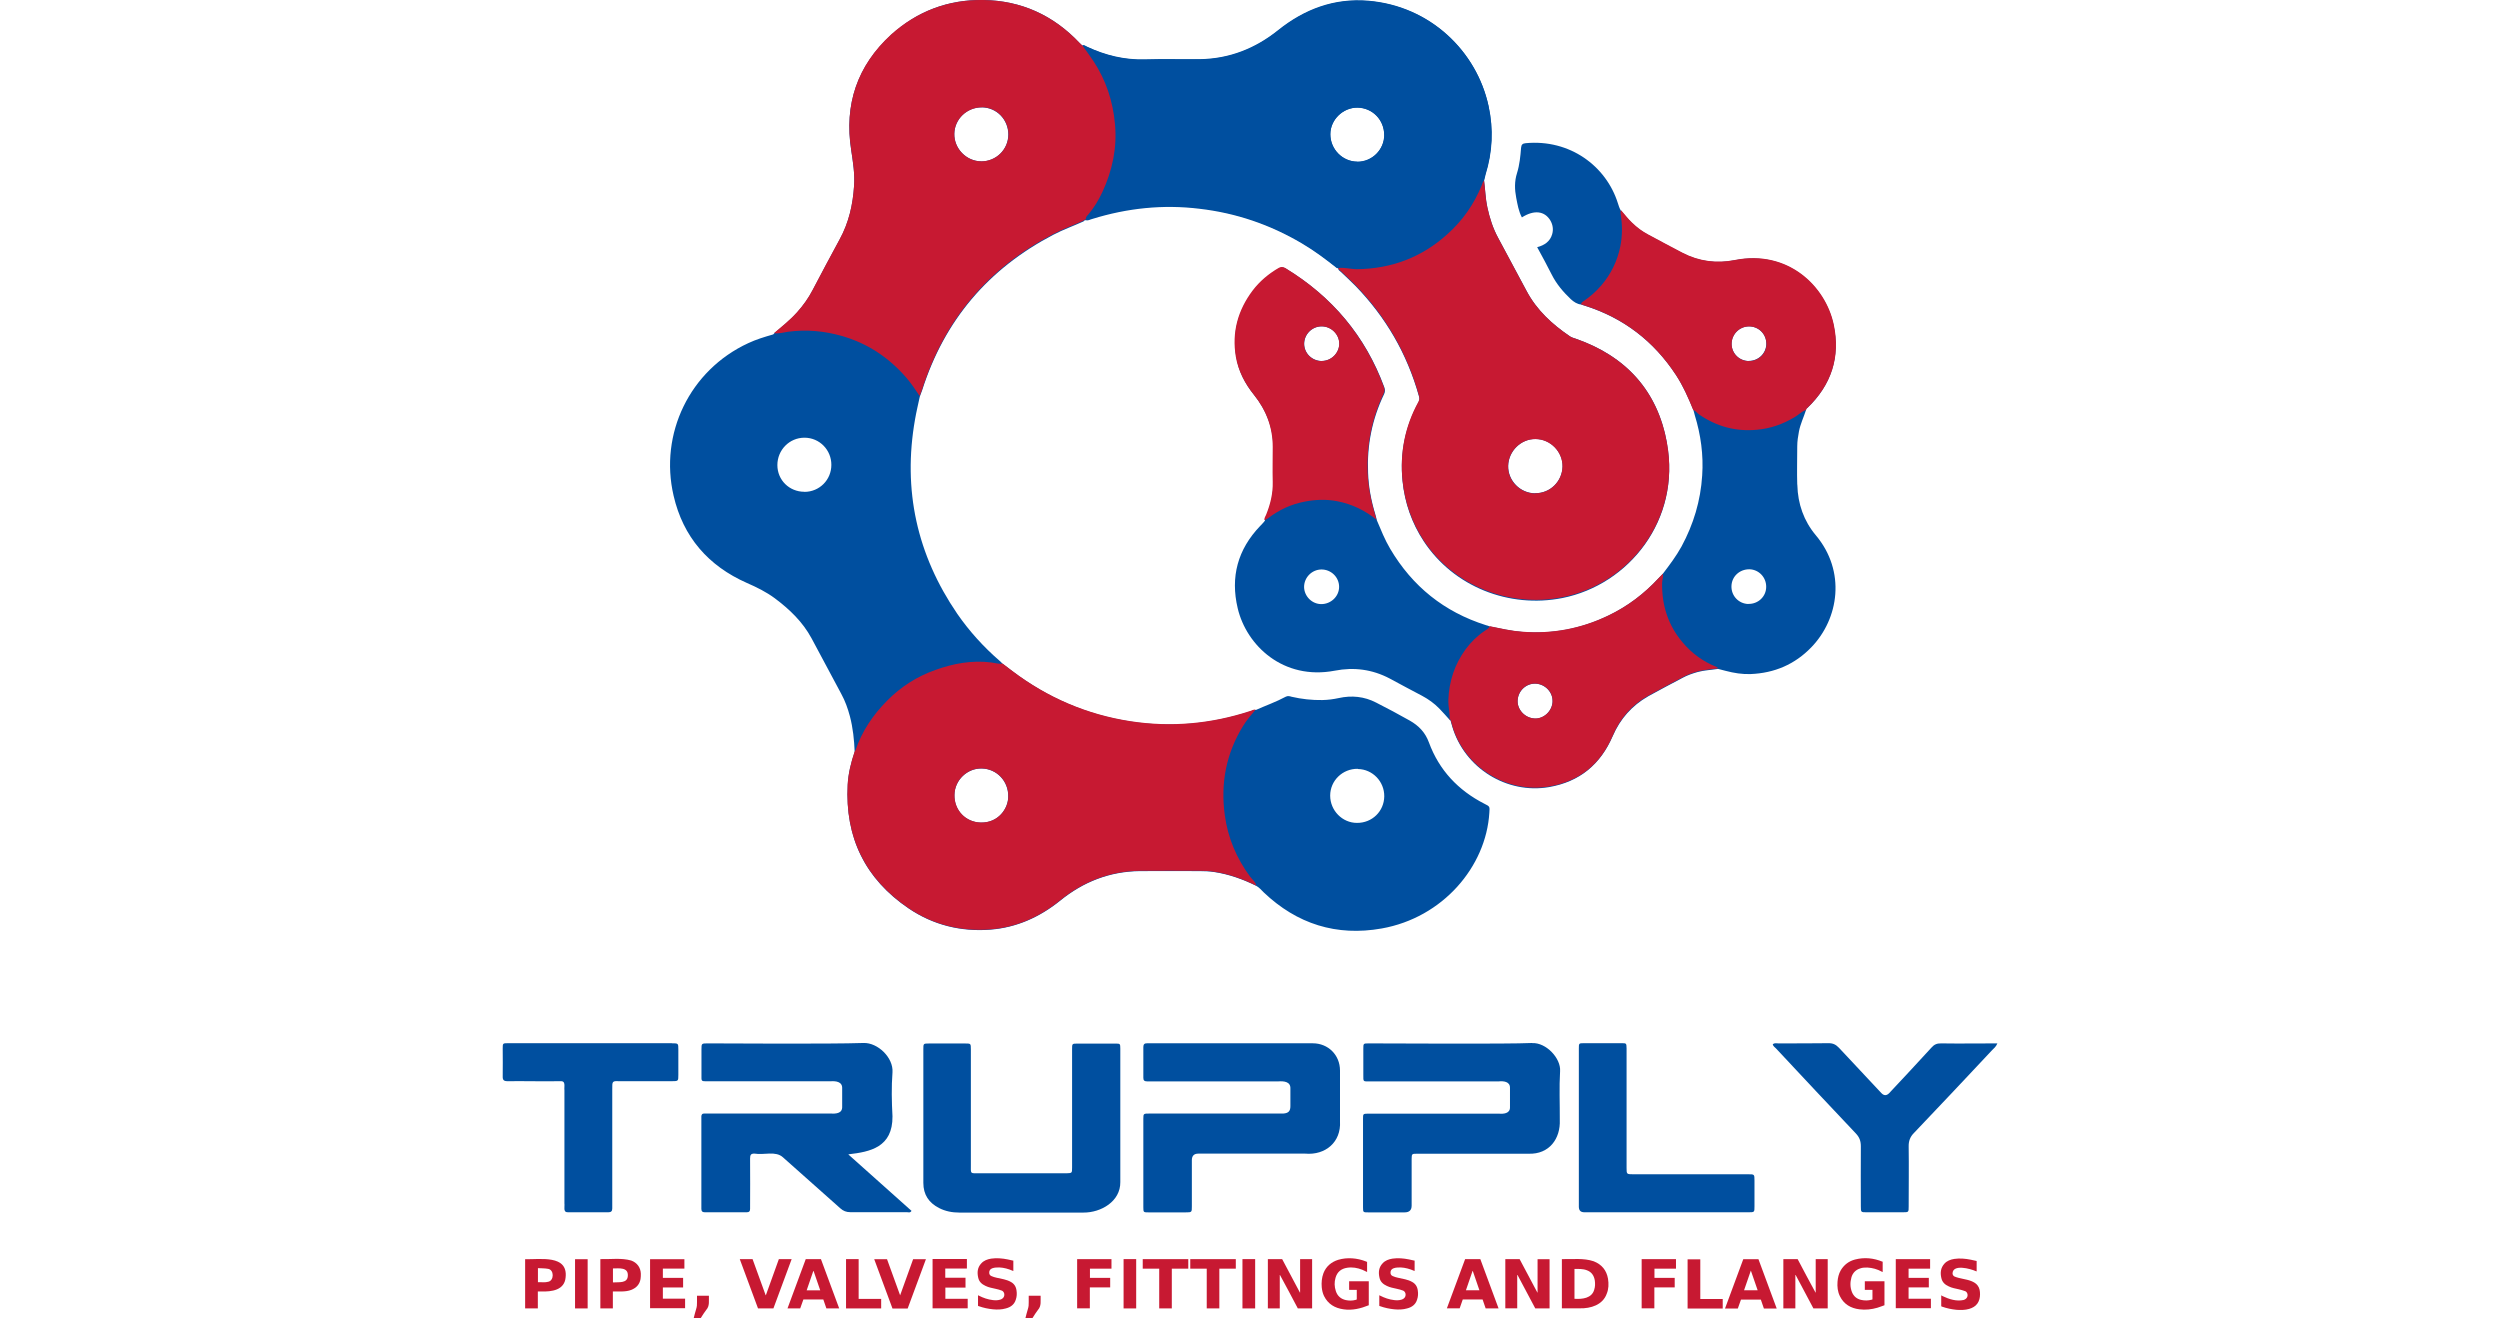 <?xml version="1.0" encoding="UTF-8"?><svg id="a" xmlns="http://www.w3.org/2000/svg" width="3.49in" height="1.84in" viewBox="0 0 251 132.83"><defs><style>.b{fill:#c71932;}.b,.c{stroke-width:0px;}.c{fill:#004f9f;}</style></defs><path class="c" d="M180.65,48.85c-.04-1.28,0-2.58,0-3.87,0-.51.08-1,.17-1.49.14-.75.48-1.44.71-2.16h0c0-.1.04-.16.12-.2,2.42-2.32,3.35-5.12,2.65-8.4-.83-3.88-4.63-7.56-9.96-6.5-1.82.37-3.6.13-5.28-.73-1.17-.59-2.3-1.22-3.46-1.84-.6-.32-1.14-.72-1.62-1.19-.4-.39-.74-.83-1.11-1.25h0c-.14-.24-.22-.49-.3-.75-1.18-3.74-4.84-6.46-9.29-6.04-.3.03-.43.13-.46.45-.07.87-.15,1.73-.41,2.56-.27.85-.24,1.67-.08,2.5.13.67.24,1.35.57,1.97,1.22-.78,2.29-.66,2.87.31.25.43.32.91.18,1.39-.21.72-.77,1.11-1.51,1.3.51.94,1,1.83,1.46,2.75.48.96,1.16,1.76,1.93,2.49.31.28.63.5,1.05.54h0c.13.06.25.09.39.13,3.88,1.23,6.93,3.57,9.16,6.97.73,1.11,1.26,2.32,1.76,3.55h0c.05.16.08.34.13.49.61,1.98.89,4.02.75,6.09-.16,2.54-.87,4.91-2.08,7.15-.54.98-1.21,1.87-1.89,2.76h0c-.14.15-.3.3-.43.45-1.44,1.57-3.12,2.83-5.05,3.76-2.75,1.33-5.65,1.89-8.72,1.64-1.1-.09-2.16-.34-3.24-.55-.12.24-.12.22,0,0-.13-.05-.25-.1-.39-.13-4.2-1.33-7.4-3.9-9.64-7.69-.54-.91-.93-1.89-1.34-2.86h0c-.05-.18-.09-.38-.14-.55-.43-1.39-.7-2.8-.75-4.25-.12-2.76.4-5.4,1.6-7.9.12-.24.13-.45.04-.71-1.9-5.16-5.25-9.13-9.94-11.98-.24-.14-.43-.14-.68,0-1.01.59-1.89,1.33-2.6,2.26-1.5,1.98-2.13,4.21-1.7,6.68.24,1.44.89,2.69,1.81,3.82,1.22,1.53,1.92,3.28,1.91,5.27,0,1.18-.03,2.34,0,3.53.03,1.17-.24,2.25-.67,3.31-.07.17-.21.33-.16.54h0s-.08.08-.1.12c-.13.14-.25.29-.39.42-2.26,2.36-3.01,5.13-2.26,8.29.88,3.74,4.58,7.28,9.78,6.29,1.94-.38,3.79-.13,5.54.79,1.09.58,2.17,1.18,3.26,1.74.65.35,1.24.77,1.75,1.3.37.38.7.76,1.05,1.15h0c.08.03.1.08.1.15.05.17.1.33.14.5,1.23,4.18,5.49,6.84,9.77,6.1,3.08-.54,5.16-2.28,6.4-5.13.74-1.72,1.94-3.08,3.58-4.02,1.15-.64,2.29-1.23,3.45-1.85.49-.27,1.02-.45,1.55-.6.67-.18,1.36-.2,2.04-.31h0c.25.07.52.13.78.2.83.22,1.66.35,2.5.32,2.4-.1,4.45-.97,6.12-2.7,2.79-2.89,3.5-7.66.45-11.29-1.21-1.44-1.81-3.16-1.86-5.05v-.07ZM132.69,60.88c-.94,0-1.72-.78-1.74-1.72,0-.96.78-1.76,1.75-1.77.98,0,1.78.78,1.78,1.75s-.83,1.74-1.79,1.74h0ZM132.73,36.38h0c-.96,0-1.77-.77-1.77-1.73s.8-1.76,1.76-1.76,1.77.78,1.78,1.74c0,.94-.79,1.74-1.76,1.75h0ZM154.16,72.41c-.96-.06-1.74-.9-1.69-1.83.06-.98.88-1.72,1.83-1.68.97.06,1.74.89,1.69,1.83h0c-.06.96-.91,1.74-1.84,1.69h0ZM175.72,60.87h0c-.98-.03-1.73-.83-1.7-1.81.03-.97.82-1.7,1.82-1.69.94.03,1.69.81,1.68,1.77,0,.98-.81,1.74-1.79,1.72ZM175.77,36.38c-.96,0-1.72-.76-1.74-1.71,0-.96.77-1.76,1.74-1.78.98,0,1.76.76,1.76,1.74s-.79,1.74-1.77,1.74h0Z"/><path class="c" d="M167.52,44.63c-.95-5.25-4.13-8.73-9.18-10.49-.2-.07-.4-.12-.59-.24-1.8-1.21-3.35-2.64-4.38-4.58-.95-1.78-1.91-3.56-2.86-5.34-.53-.98-.86-2-1.09-3.08-.19-.89-.21-1.8-.33-2.69-.15.12-.16.12,0,0,.06-.2.1-.4.15-.61.71-2.28.81-4.57.31-6.89-1.19-5.52-5.87-10.08-12.12-10.6-3.42-.28-6.42.84-9.08,2.97-2.29,1.83-4.89,2.88-7.85,2.92-1.85.03-3.7-.04-5.55.02-2.07.07-4-.41-5.86-1.28-.15-.08-.29-.22-.48-.13v.02-.02h0c-.1-.1-.2-.18-.29-.28C105.68,1.53,102.44.06,98.62,0c-3.54-.05-6.66,1.13-9.28,3.51-3.43,3.14-4.75,7.05-4.03,11.63.18,1.2.38,2.4.29,3.61-.12,1.91-.53,3.72-1.46,5.41-.92,1.68-1.82,3.39-2.72,5.1-.42.81-.94,1.53-1.55,2.22-.71.79-1.53,1.44-2.34,2.13h0c-.03.07-.08.09-.14.11-.84.24-1.66.49-2.45.86-5.91,2.73-8.98,9.14-7.53,15.37.96,4.17,3.5,7.08,7.39,8.8.99.43,1.96.91,2.82,1.55,1.48,1.11,2.79,2.36,3.69,4.02,1.01,1.86,1.98,3.73,3,5.61.39.71.66,1.47.87,2.26.31,1.18.43,2.38.48,3.59.03-.05.04-.05,0,0-.37,1.08-.65,2.19-.7,3.32-.28,5.3,1.75,9.49,6.15,12.46,2.47,1.67,5.26,2.36,8.23,2.13,2.64-.21,4.97-1.26,7.03-2.92,2.32-1.89,4.98-2.94,8-2.98,2.02-.02,4.05,0,6.07,0,.48,0,.96.02,1.44.09,1.5.23,2.91.73,4.26,1.4-.08-.39-.07-.39,0,0h0c.3.17.51.42.74.65,3.35,3.19,7.34,4.45,11.89,3.64,6.15-1.09,10.52-6.22,10.85-11.66.04-.63.07-.63-.5-.91-2.64-1.35-4.56-3.38-5.59-6.18-.37-1.01-1.03-1.69-1.93-2.2-1.13-.64-2.26-1.24-3.4-1.82-1.18-.61-2.45-.74-3.76-.45-.55.12-1.1.19-1.66.2-1.04.02-2.08-.1-3.08-.33-.2-.06-.39-.12-.61,0-.96.52-2,.88-3,1.33-.13.14-.13.14,0,0-.2-.02-.38.08-.55.14-3.94,1.29-7.96,1.66-12.06,1.03-4.4-.67-8.36-2.38-11.91-5.06-.34-.25-.67-.51-1.01-.77q-.06.01,0,0c-.09-.1-.18-.2-.28-.28-1.63-1.41-3.06-2.99-4.28-4.75-4.06-5.94-5.51-12.47-4.26-19.58.13-.77.32-1.54.48-2.3h0c.08-.22.16-.42.24-.65,2.24-7.04,6.67-12.25,13.22-15.67.99-.52,2.04-.89,3.05-1.35.07-.08.13-.15.25-.11.23.05.4-.08.61-.13,3.54-1.1,7.15-1.48,10.83-1.03,3.69.43,7.11,1.6,10.31,3.49,1.26.74,2.43,1.62,3.56,2.52.06-.06.1-.06.11.04q.11-.01,0,0h0c0,.15.15.21.24.3.49.47.99.92,1.46,1.4,3.08,3.17,5.23,6.87,6.42,11.13.07.24.08.42-.05.65-1.34,2.47-1.88,5.11-1.6,7.91.22,2.21.94,4.26,2.15,6.09,3,4.54,8.57,6.77,13.96,5.7,6.71-1.34,11.94-7.87,10.54-15.56l-.02-.04v-.05ZM80.59,49.56c-1.52,0-2.72-1.18-2.72-2.69s1.2-2.76,2.73-2.76,2.72,1.25,2.71,2.74c0,1.51-1.2,2.72-2.72,2.72ZM136.37,77.5c1.48.02,2.68,1.26,2.66,2.76-.02,1.5-1.22,2.68-2.75,2.67-1.48,0-2.7-1.25-2.7-2.75s1.24-2.72,2.78-2.7h0ZM98.47,77.45c1.51.03,2.7,1.29,2.66,2.82h0c.02,1.21-1,2.68-2.78,2.63-1.52-.05-2.67-1.24-2.64-2.78.02-1.5,1.3-2.71,2.76-2.67ZM98.42,16.26c-1.5,0-2.75-1.29-2.72-2.78.03-1.48,1.27-2.67,2.77-2.66,1.5.02,2.68,1.23,2.67,2.75,0,1.5-1.22,2.7-2.74,2.7h0ZM136.32,16.3c-1.51,0-2.74-1.26-2.73-2.77,0-1.46,1.28-2.7,2.75-2.68,1.5.03,2.68,1.23,2.68,2.75s-1.23,2.73-2.72,2.72h0ZM154.24,49.71h0c-1.51,0-2.75-1.28-2.72-2.77.04-1.48,1.29-2.72,2.76-2.7,1.5,0,2.75,1.3,2.72,2.78-.04,1.5-1.26,2.7-2.75,2.68h0Z"/><path class="c" d="M134.28,26.98c-1.15-.91-2.3-1.78-3.57-2.53-3.2-1.89-6.62-3.05-10.31-3.49-3.7-.43-7.29-.07-10.83,1.03-.2.07-.39.18-.61.13-.06-.22.1-.36.22-.5.6-.68,1.06-1.46,1.44-2.29,1-2.18,1.48-4.45,1.26-6.87-.22-2.29-.9-4.38-2.16-6.3-.36-.54-.75-1.06-1.13-1.59.19-.08.33.07.48.13,1.86.87,3.79,1.34,5.86,1.28,1.85-.06,3.7,0,5.55-.02,2.96-.05,5.57-1.09,7.85-2.92,2.66-2.13,5.65-3.25,9.08-2.97,6.25.52,10.92,5.08,12.12,10.6.51,2.32.39,4.62-.31,6.89-.07.2-.1.4-.15.61-.15.12-.16.3-.23.45-.79,1.92-1.94,3.56-3.48,4.95-2.6,2.31-5.62,3.46-9.09,3.52-.64,0-1.25-.2-1.9-.12h0c0-.09-.06-.1-.12-.03h.02v.02h0ZM139.03,13.59c0-1.51-1.18-2.73-2.68-2.75-1.47-.02-2.75,1.21-2.75,2.68,0,1.51,1.21,2.76,2.73,2.77,1.48,0,2.71-1.22,2.72-2.72h0v.02Z"/><path class="b" d="M100.54,66.85c.34.25.67.51,1.01.77,3.55,2.68,7.5,4.38,11.91,5.06,4.1.63,8.12.26,12.06-1.03.18-.07.36-.16.55-.14-.45.53-.9,1.05-1.26,1.64-1.71,2.76-2.29,5.78-1.85,9,.31,2.29,1.18,4.35,2.56,6.21.22.29.54.51.61.89-1.35-.66-2.76-1.18-4.26-1.4-.48-.08-.96-.09-1.44-.09-2.02,0-4.05-.02-6.07,0-3.01.04-5.67,1.09-8,2.98-2.06,1.66-4.38,2.72-7.03,2.92-2.97.23-5.76-.46-8.23-2.13-4.39-2.98-6.43-7.17-6.15-12.46.07-1.14.34-2.24.7-3.32.03-.05.08-.09.09-.14.66-1.93,1.77-3.57,3.2-5.01,1.39-1.4,3.02-2.44,4.87-3.09,1.81-.65,3.66-.99,5.61-.75.39.05.75.17,1.15.12h0ZM101.14,80.26c.04-1.53-1.15-2.78-2.66-2.82-1.47-.04-2.75,1.17-2.76,2.67-.03,1.54,1.13,2.75,2.64,2.78,1.78.05,2.8-1.43,2.78-2.63h0Z"/><path class="b" d="M134.39,27.01c.64-.08,1.25.12,1.9.12,3.47-.05,6.51-1.19,9.09-3.52,1.55-1.38,2.7-3.03,3.48-4.95.07-.15.08-.35.23-.45.12.89.13,1.8.33,2.69.24,1.08.56,2.12,1.09,3.08.96,1.78,1.91,3.55,2.86,5.34,1.03,1.94,2.6,3.37,4.38,4.58.18.12.39.17.59.24,5.04,1.76,8.23,5.24,9.18,10.49,1.41,7.69-3.82,14.23-10.54,15.56-5.38,1.07-10.95-1.17-13.96-5.7-1.2-1.83-1.93-3.88-2.15-6.09-.28-2.8.25-5.44,1.6-7.91.13-.23.12-.41.05-.65-1.19-4.26-3.34-7.97-6.42-11.13-.47-.48-.97-.92-1.46-1.4-.09-.09-.24-.14-.24-.3h0ZM154.24,49.71c1.49.02,2.72-1.18,2.75-2.68s-1.21-2.77-2.72-2.78c-1.47-.02-2.73,1.21-2.76,2.7-.04,1.5,1.2,2.76,2.72,2.78h0v-.02h0Z"/><path class="b" d="M108.6,4.58c.39.53.77,1.05,1.13,1.59,1.26,1.92,1.95,4.02,2.16,6.3.23,2.43-.26,4.7-1.26,6.87-.38.82-.85,1.6-1.44,2.29-.13.14-.28.27-.22.5h0c-.12-.06-.19.03-.25.11-1.02.45-2.06.84-3.05,1.35-6.55,3.41-10.97,8.62-13.22,15.67-.08.22-.15.43-.24.65-.41-.62-.83-1.24-1.32-1.82-1.76-2.04-3.92-3.49-6.52-4.23-1.77-.51-3.56-.67-5.41-.43-.47.07-.94.22-1.43.14.81-.68,1.64-1.34,2.34-2.13.61-.68,1.13-1.41,1.55-2.22.9-1.7,1.79-3.4,2.72-5.1.93-1.69,1.34-3.52,1.46-5.41.08-1.21-.11-2.41-.29-3.61-.71-4.58.6-8.49,4.03-11.63C91.96,1.13,95.09-.05,98.62,0c3.82.06,7.05,1.53,9.69,4.31.09.1.19.18.29.27h0ZM98.47,10.82c-1.5,0-2.75,1.18-2.77,2.66-.03,1.5,1.22,2.78,2.72,2.78s2.72-1.19,2.74-2.7c0-1.51-1.18-2.74-2.67-2.75h0Z"/><path class="b" d="M181.54,41.32c-.45.13-.76.5-1.17.73-1.18.7-2.42,1.14-3.79,1.26-2.14.2-4.06-.33-5.82-1.54-.2-.14-.35-.37-.59-.45-.5-1.22-1.03-2.44-1.76-3.55-2.23-3.4-5.28-5.74-9.16-6.97-.13-.05-.25-.08-.39-.13.02-.15.12-.23.24-.31.67-.45,1.26-.97,1.8-1.59.98-1.15,1.62-2.46,1.92-3.93.22-1.1.21-2.21.03-3.31-.02-.12-.02-.23.05-.34.37.42.7.87,1.11,1.25.49.47,1.02.88,1.62,1.19,1.16.61,2.29,1.24,3.46,1.84,1.67.87,3.45,1.09,5.28.73,5.34-1.06,9.13,2.61,9.96,6.5.7,3.27-.24,6.08-2.65,8.4-.09.05-.13.12-.12.22h0v-.03h0l-.03.02ZM177.54,34.64c0-.98-.78-1.76-1.76-1.74-.98,0-1.76.81-1.74,1.78,0,.95.78,1.71,1.74,1.71s1.77-.77,1.77-1.74h0Z"/><path class="b" d="M145.62,72.53c.03-.67-.15-1.33-.13-2,.07-1.88.63-3.57,1.74-5.1.53-.71,1.16-1.34,1.89-1.83.2-.13.43-.25.55-.49,1.07.22,2.13.47,3.24.55,3.06.24,5.95-.31,8.72-1.64,1.93-.92,3.6-2.2,5.05-3.76.14-.15.29-.3.44-.45.03.33-.08.65-.09.97-.03,2.23.61,4.24,2.06,5.95.94,1.13,2.1,1.96,3.46,2.5.05.02.08.08.13.12-.68.11-1.37.13-2.04.31-.54.15-1.06.33-1.55.6-1.16.62-2.3,1.21-3.45,1.85-1.66.92-2.84,2.28-3.58,4.02-1.22,2.86-3.31,4.6-6.4,5.13-4.28.73-8.53-1.93-9.77-6.1-.05-.17-.1-.33-.14-.5,0-.08-.03-.13-.1-.15h-.02v.02ZM155.99,70.72c.06-.94-.71-1.78-1.69-1.83-.96-.05-1.78.7-1.83,1.68-.06.93.72,1.78,1.69,1.83.93.06,1.79-.71,1.84-1.69h0Z"/><path class="b" d="M138.31,52.42c-1.18-.96-2.51-1.62-4.03-1.91-1.09-.21-2.17-.17-3.26.04-1.37.26-2.6.83-3.7,1.68-.1.08-.24.13-.36.19-.05-.21.1-.37.16-.54.43-1.06.7-2.15.67-3.31-.03-1.18,0-2.35,0-3.53,0-1.98-.67-3.73-1.91-5.27-.91-1.14-1.56-2.39-1.81-3.82-.41-2.47.2-4.69,1.7-6.68.71-.93,1.59-1.67,2.6-2.26.24-.14.43-.14.68,0,4.69,2.85,8.04,6.82,9.94,11.98.1.25.08.47-.04.71-1.18,2.49-1.7,5.13-1.6,7.9.07,1.44.33,2.86.75,4.25.06.18.1.38.14.55h.02v.03ZM132.73,36.38c.97,0,1.76-.81,1.76-1.75s-.81-1.74-1.78-1.74-1.76.8-1.76,1.76.81,1.74,1.77,1.74h0Z"/><path class="c" d="M85.02,116.34c2.2,1.96,4.28,3.83,6.37,5.69-.15.23-.33.13-.48.13h-5.7c-.39,0-.7-.12-1-.39-1.93-1.72-3.86-3.42-5.78-5.14-.73-.67-1.92-.21-2.84-.37-.39-.02-.47.13-.47.49.02,1.69,0,3.38,0,5.08,0,.24-.1.34-.34.34h-4.22c-.24,0-.35-.1-.35-.34v-8.87c.03-.25-.12-.75.27-.74h12.68c.55.03,1.28.03,1.24-.71v-1.83c.03-.68-.65-.75-1.18-.71h-12.32c-.75,0-.68.03-.68-.68v-2.53c0-.6,0-.61.63-.61,1.73,0,12.2.08,15.7-.04,1.44-.05,3.03,1.49,2.92,2.96-.11,1.47-.08,2.96,0,4.43.03,3.12-2.24,3.58-4.43,3.83h0v.02Z"/><path class="c" d="M92.58,105.74c0-.57,0-.58.57-.58h3.66c.55,0,.56,0,.56.6v11.61c0,.96-.11.87.87.87h8.79c.53-.02.54-.02.54-.57v-11.95c0-.54,0-.55.55-.55h3.8c.49,0,.51,0,.51.51v13.45c.02,1.95-1.95,3.08-3.71,3.07h-12.52c-.71,0-1.4-.13-2.04-.46-1.03-.53-1.58-1.35-1.58-2.53v-13.45h0Z"/><path class="c" d="M131.82,105.14c1.56,0,2.75,1.18,2.75,2.75v5.13c.12,2.06-1.45,3.42-3.51,3.24h-10.77c-.43,0-.65.22-.65.66v4.65c0,.6,0,.61-.63.61h-3.73c-.51,0-.53,0-.53-.51v-8.94c0-.51.02-.51.66-.51h13.45c.51-.04.71-.24.71-.74v-1.76c.04-.72-.65-.78-1.22-.74h-13.22c-.27,0-.39-.1-.38-.38v-3.09c0-.28.13-.38.39-.37h16.68-.03Z"/><path class="c" d="M153.93,105.12c1.43-.07,2.91,1.55,2.82,2.82-.1,1.64-.02,3.28-.03,4.93.08,1.86-1.04,3.47-3.15,3.4h-11.26c-.5,0-.51.02-.52.51v4.72c0,.46-.24.68-.71.68h-3.66c-.51,0-.53,0-.53-.5v-8.93c0-.5,0-.51.51-.52h13.17c.46.04,1.13,0,1.13-.62v-1.97c.02-.65-.65-.71-1.15-.66h-12.95c-.73,0-.68.07-.68-.68v-2.61c0-.53,0-.54.55-.54,2.78,0,13.77.08,16.47-.04h-.02,0Z"/><path class="c" d="M178.21,105.22c.17-.13.37-.07.54-.07,1.69,0,3.38,0,5.07-.02.45,0,.73.15,1.03.46,1.42,1.53,2.85,3.05,4.28,4.57q.39.41.79,0c1.43-1.52,2.85-3.05,4.26-4.59.27-.31.55-.43.97-.42,1.91.03,3.76,0,5.67,0-.14.35-.36.5-.53.68-2.61,2.78-5.23,5.58-7.87,8.34-.39.39-.55.81-.54,1.37.03,2.01,0,4.03,0,6.05,0,.57,0,.58-.58.58h-3.66c-.57,0-.58,0-.58-.59,0-2.01-.02-4.03,0-6.05,0-.53-.13-.91-.51-1.31-2.7-2.84-5.37-5.71-8.04-8.56-.12-.13-.3-.22-.33-.44h.03Z"/><path class="c" d="M67.24,105.14c.65,0,.65,0,.65.65v2.53c0,.63,0,.64-.66.64h-5.13c-.92-.03-.87-.04-.87.87v11.96c0,.27-.12.38-.39.38h-4.07c-.53.02-.31-.55-.36-.89v-11.4c-.05-.41.18-.98-.45-.92-1.76.03-3.52-.02-5.29,0-.37,0-.49-.12-.48-.48.02-.93,0-1.88,0-2.81,0-.53,0-.54.55-.54h16.5Z"/><path class="c" d="M159.56,122.17h-.36c-.38,0-.55-.18-.56-.54v-15.97c0-.51,0-.53.5-.53h3.8c.49,0,.5,0,.51.52v12.03c0,.65,0,.66.66.66h11.61c.61,0,.62,0,.62.63v2.61c0,.58,0,.59-.59.59h-16.19Z"/><path class="b" d="M65.04,131.86v-4.96h3.46v.95h-2.17v.93h2.04v.97h-2.04v1.13h2.24v.96h-3.54Z"/><path class="b" d="M53.73,130.16v1.7h-1.28v-4.96c1.5.04,4.33-.48,4.08,1.83-.11,1.29-1.39,1.46-2.48,1.42h-.33ZM53.74,129.22c.37-.02.71.05,1.05-.05.59-.13.59-1.21-.03-1.3-.34-.06-.68-.05-1.02-.07v1.41h0Z"/><path class="b" d="M61.29,130.16v1.7h-1.26v-4.97c1.03.03,2.11-.14,3.1.14.59.21.96.7.98,1.33,0,.18,0,.37-.03.54-.1.55-.43.89-.93,1.09-.6.23-1.21.14-1.85.16h0ZM61.3,129.24c.56-.05,1.48.13,1.5-.68.05-.88-.91-.73-1.5-.73v1.42Z"/><path class="b" d="M58.75,131.86h-1.27v-4.96h1.27v4.96Z"/><path class="b" d="M69.78,130.58h1.19c-.02.51.1,1.02-.27,1.43-.2.25-.37.54-.55.82h-.71c.08-.31.15-.6.24-.89.08-.24.1-.46.09-.71v-.65h0Z"/><path class="b" d="M103.21,130.58h1.19c-.02.51.1,1.02-.27,1.43-.2.25-.37.54-.55.82h-.71c.08-.31.15-.6.24-.89.08-.24.1-.46.09-.71v-.65h0Z"/><path class="b" d="M80.18,131.86h-1.29c.62-1.66,1.23-3.31,1.84-4.97h1.53c.61,1.66,1.23,3.3,1.84,4.97h-1.29c-.1-.3-.21-.6-.31-.9h-2.01l-.32.9h0ZM81.52,128.09h-.03c-.22.65-.45,1.3-.67,1.95h1.37c-.23-.65-.45-1.3-.67-1.95h0Z"/><path class="b" d="M96.84,129.76h-2.04v1.13h2.25v.96h-3.54v-4.97h3.46v.96h-2.18v.93h2.04v.97h0Z"/><path class="b" d="M101.65,127.04v1.05s-.07-.03-.08-.03c-.41-.18-.87-.31-1.32-.33-.24,0-.48,0-.71.08-.22.08-.33.23-.32.46,0,.15.08.27.22.33.17.08.36.13.54.17.48.11.98.17,1.42.42.33.18.52.47.57.86.05.32.03.63-.07.92-.15.5-.53.77-1.01.89-.41.12-.85.13-1.28.09-.5-.05-.98-.15-1.45-.32-.03,0-.05-.02-.07-.03v-1.07s.07.03.08.04c.45.23.91.39,1.42.45.25.03.51.03.75-.05.32-.1.46-.36.38-.65-.05-.13-.13-.22-.24-.26-.2-.08-.41-.13-.63-.18-.34-.08-.68-.13-1-.29-.37-.17-.65-.41-.74-.83-.12-.53-.08-1.03.31-1.44.26-.29.62-.42,1-.48.55-.08,1.11-.03,1.66.08.2.04.39.08.59.13h0v-.04.03Z"/><path class="b" d="M142.09,127.04v1.05s-.07-.03-.08-.03c-.41-.18-.87-.31-1.32-.33-.24,0-.48,0-.71.08-.22.08-.33.23-.32.46,0,.15.08.27.22.33.17.08.36.13.54.17.48.11.98.17,1.42.42.33.18.52.47.57.86.05.32.03.63-.07.92-.15.5-.53.77-1.01.89-.41.12-.85.13-1.28.09-.5-.05-.98-.15-1.45-.32-.03,0-.05-.02-.07-.03v-1.07s.07.03.08.04c.45.23.91.39,1.42.45.25.03.51.03.75-.05.32-.1.46-.36.38-.65-.05-.13-.13-.22-.24-.26-.2-.08-.41-.13-.63-.18-.34-.08-.68-.13-1-.29-.37-.17-.65-.41-.74-.83-.12-.53-.08-1.03.31-1.44.26-.29.62-.42,1-.48.55-.08,1.11-.03,1.66.08.2.04.39.08.59.13h0v-.04.03Z"/><path class="b" d="M77.45,131.86h-1.53c-.61-1.66-1.22-3.3-1.84-4.97h1.29c.43,1.21.88,2.44,1.32,3.64h.02c.43-1.21.87-2.43,1.31-3.64h1.29c-.62,1.66-1.23,3.31-1.84,4.97h-.02Z"/><path class="b" d="M90.24,130.54c.43-1.21.87-2.43,1.31-3.64h1.29c-.62,1.66-1.23,3.31-1.84,4.97h-1.53c-.61-1.66-1.22-3.3-1.84-4.97h1.29c.43,1.21.88,2.43,1.32,3.64h.02-.02Z"/><path class="b" d="M86.07,130.9h2.26v.96h-3.54v-4.97h1.27v4.01h0Z"/><path class="b" d="M128.51,131.86h-1.21v-4.97h1.44c.59,1.12,1.19,2.24,1.79,3.37h.02v-3.37h1.21v4.97h-1.44c-.59-1.13-1.19-2.25-1.8-3.37h-.02v3.37h0Z"/><path class="b" d="M137.3,127.17v1.02c-.17-.08-.33-.16-.49-.23-.49-.19-.99-.28-1.51-.2-.6.09-1.01.41-1.18,1.01-.13.44-.12.89.03,1.34.16.5.51.8,1.01.91.33.07.66.07.98-.02.04,0,.08-.03.12-.05v-.96h-.77v-.87h1.98v2.42c-.81.33-1.67.54-2.54.41-.88-.12-1.57-.53-1.97-1.34-.13-.27-.2-.57-.23-.88-.04-.48,0-.96.17-1.42.27-.69.79-1.13,1.49-1.35.91-.27,1.92-.18,2.78.16.03,0,.07.03.09.04,0,0,.02,0,.03.02h0v-.02Z"/><path class="b" d="M108.08,126.89h3.46v.96h-2.17v.93h2.04v.96h-2.05v2.11h-1.28v-4.97h0Z"/><path class="b" d="M164.97,126.89h3.46v.96h-2.17v.93h2.04v.96h-2.05v2.11h-1.28v-4.97h0Z"/><path class="b" d="M117.64,131.86h-1.29v-4.01h-1.66v-.96h4.59v.96h-1.66v4.02h0Z"/><path class="b" d="M122.43,131.86h-1.29v-4.01h-1.66v-.96h4.59v.96h-1.66v4.02h0Z"/><path class="b" d="M112.76,126.89h1.27v4.97h-1.27v-4.97Z"/><path class="b" d="M124.74,131.86v-4.97h1.28v4.97h-1.28Z"/><path class="b" d="M152.43,128.49v3.36h-1.2v-4.96h1.44c.59,1.13,1.19,2.24,1.79,3.37h.02v-3.36h1.21v4.96h-1.44c-.59-1.12-1.19-2.24-1.79-3.37h-.03Z"/><path class="b" d="M156.93,131.85v-4.96c1.07.03,2.18-.13,3.21.22.81.32,1.29.9,1.44,1.76.08.52.07,1.03-.13,1.51-.4,1.13-1.62,1.5-2.73,1.47h-1.79,0ZM158.21,130.89c.78.05,1.74-.05,1.98-.92.1-.3.1-.61.06-.92-.08-.5-.33-.87-.81-1.04-.39-.15-.83-.13-1.24-.13v3.03h0v-.02Z"/><path class="b" d="M150.54,131.86h-1.29c-.1-.3-.21-.6-.31-.9h-2c-.1.3-.21.59-.31.89h-1.29c.61-1.66,1.22-3.3,1.84-4.96h1.53c.61,1.66,1.22,3.3,1.84,4.97h-.02,0ZM147.26,130.03h1.36c-.23-.65-.45-1.3-.67-1.95h-.02c-.22.65-.45,1.3-.67,1.95h0Z"/><path class="b" d="M180.46,128.49v3.37h-1.21v-4.97h1.44c.59,1.13,1.19,2.25,1.8,3.37h.02v-3.37h1.21v4.97h-1.44c-.59-1.12-1.19-2.24-1.79-3.37h-.03Z"/><path class="b" d="M189.26,127.17v1.02s-.06-.02-.08-.03c-.45-.25-.94-.39-1.46-.42-.25,0-.5,0-.73.09-.45.14-.75.45-.88.9-.14.51-.14,1,.06,1.5.17.41.48.67.91.77.37.08.71.08,1.07-.02.03,0,.06-.02.08-.03v-.96h-.77v-.87h1.98v2.42c-.24.08-.47.18-.71.25-.59.17-1.2.24-1.82.16-.87-.11-1.56-.51-1.96-1.32-.23-.46-.28-.96-.24-1.47.03-.39.12-.79.33-1.15.33-.55.82-.92,1.44-1.08.94-.24,1.86-.15,2.76.22.02,0,.03.02.06.03h0v-.02h-.03Z"/><path class="b" d="M178.58,131.87h-1.29c-.1-.3-.21-.6-.31-.9h-2c-.1.29-.21.59-.32.9h-1.29c.61-1.66,1.23-3.3,1.84-4.97h1.53c.61,1.66,1.22,3.3,1.84,4.97h0ZM175.97,128.06c-.24.67-.45,1.32-.68,1.97h1.37c-.23-.66-.45-1.31-.68-1.97h0Z"/><path class="b" d="M190.58,131.86v-4.97h3.46v.96h-2.17v.93h2.04v.96h-2.04v1.14h2.25v.96h-3.54Z"/><path class="b" d="M195.16,131.61v-1.07c.06.03.1.05.14.08.65.31,1.39.55,2.11.39.33-.1.47-.37.38-.65-.05-.13-.13-.22-.25-.25-.2-.07-.4-.13-.62-.18-.34-.08-.68-.13-1-.29-.38-.17-.66-.42-.75-.85-.12-.53-.07-1.02.31-1.44.26-.29.62-.42,1-.48.55-.08,1.11-.03,1.66.08.2.04.39.08.59.13v1.05s-.07-.02-.09-.03c-.54-.24-2.3-.73-2.34.22,0,.15.08.27.21.33.54.22,1.13.24,1.67.45.25.1.49.23.65.45.2.26.24.57.24.89s-.07.65-.26.92c-.2.29-.5.45-.84.55-.41.12-.85.12-1.27.09-.5-.05-.98-.15-1.46-.32-.03,0-.05-.02-.07-.03h0v-.03h0Z"/><path class="b" d="M169.61,126.91h1.27v4h2.26v.96h-3.54v-4.97h0Z"/></svg>